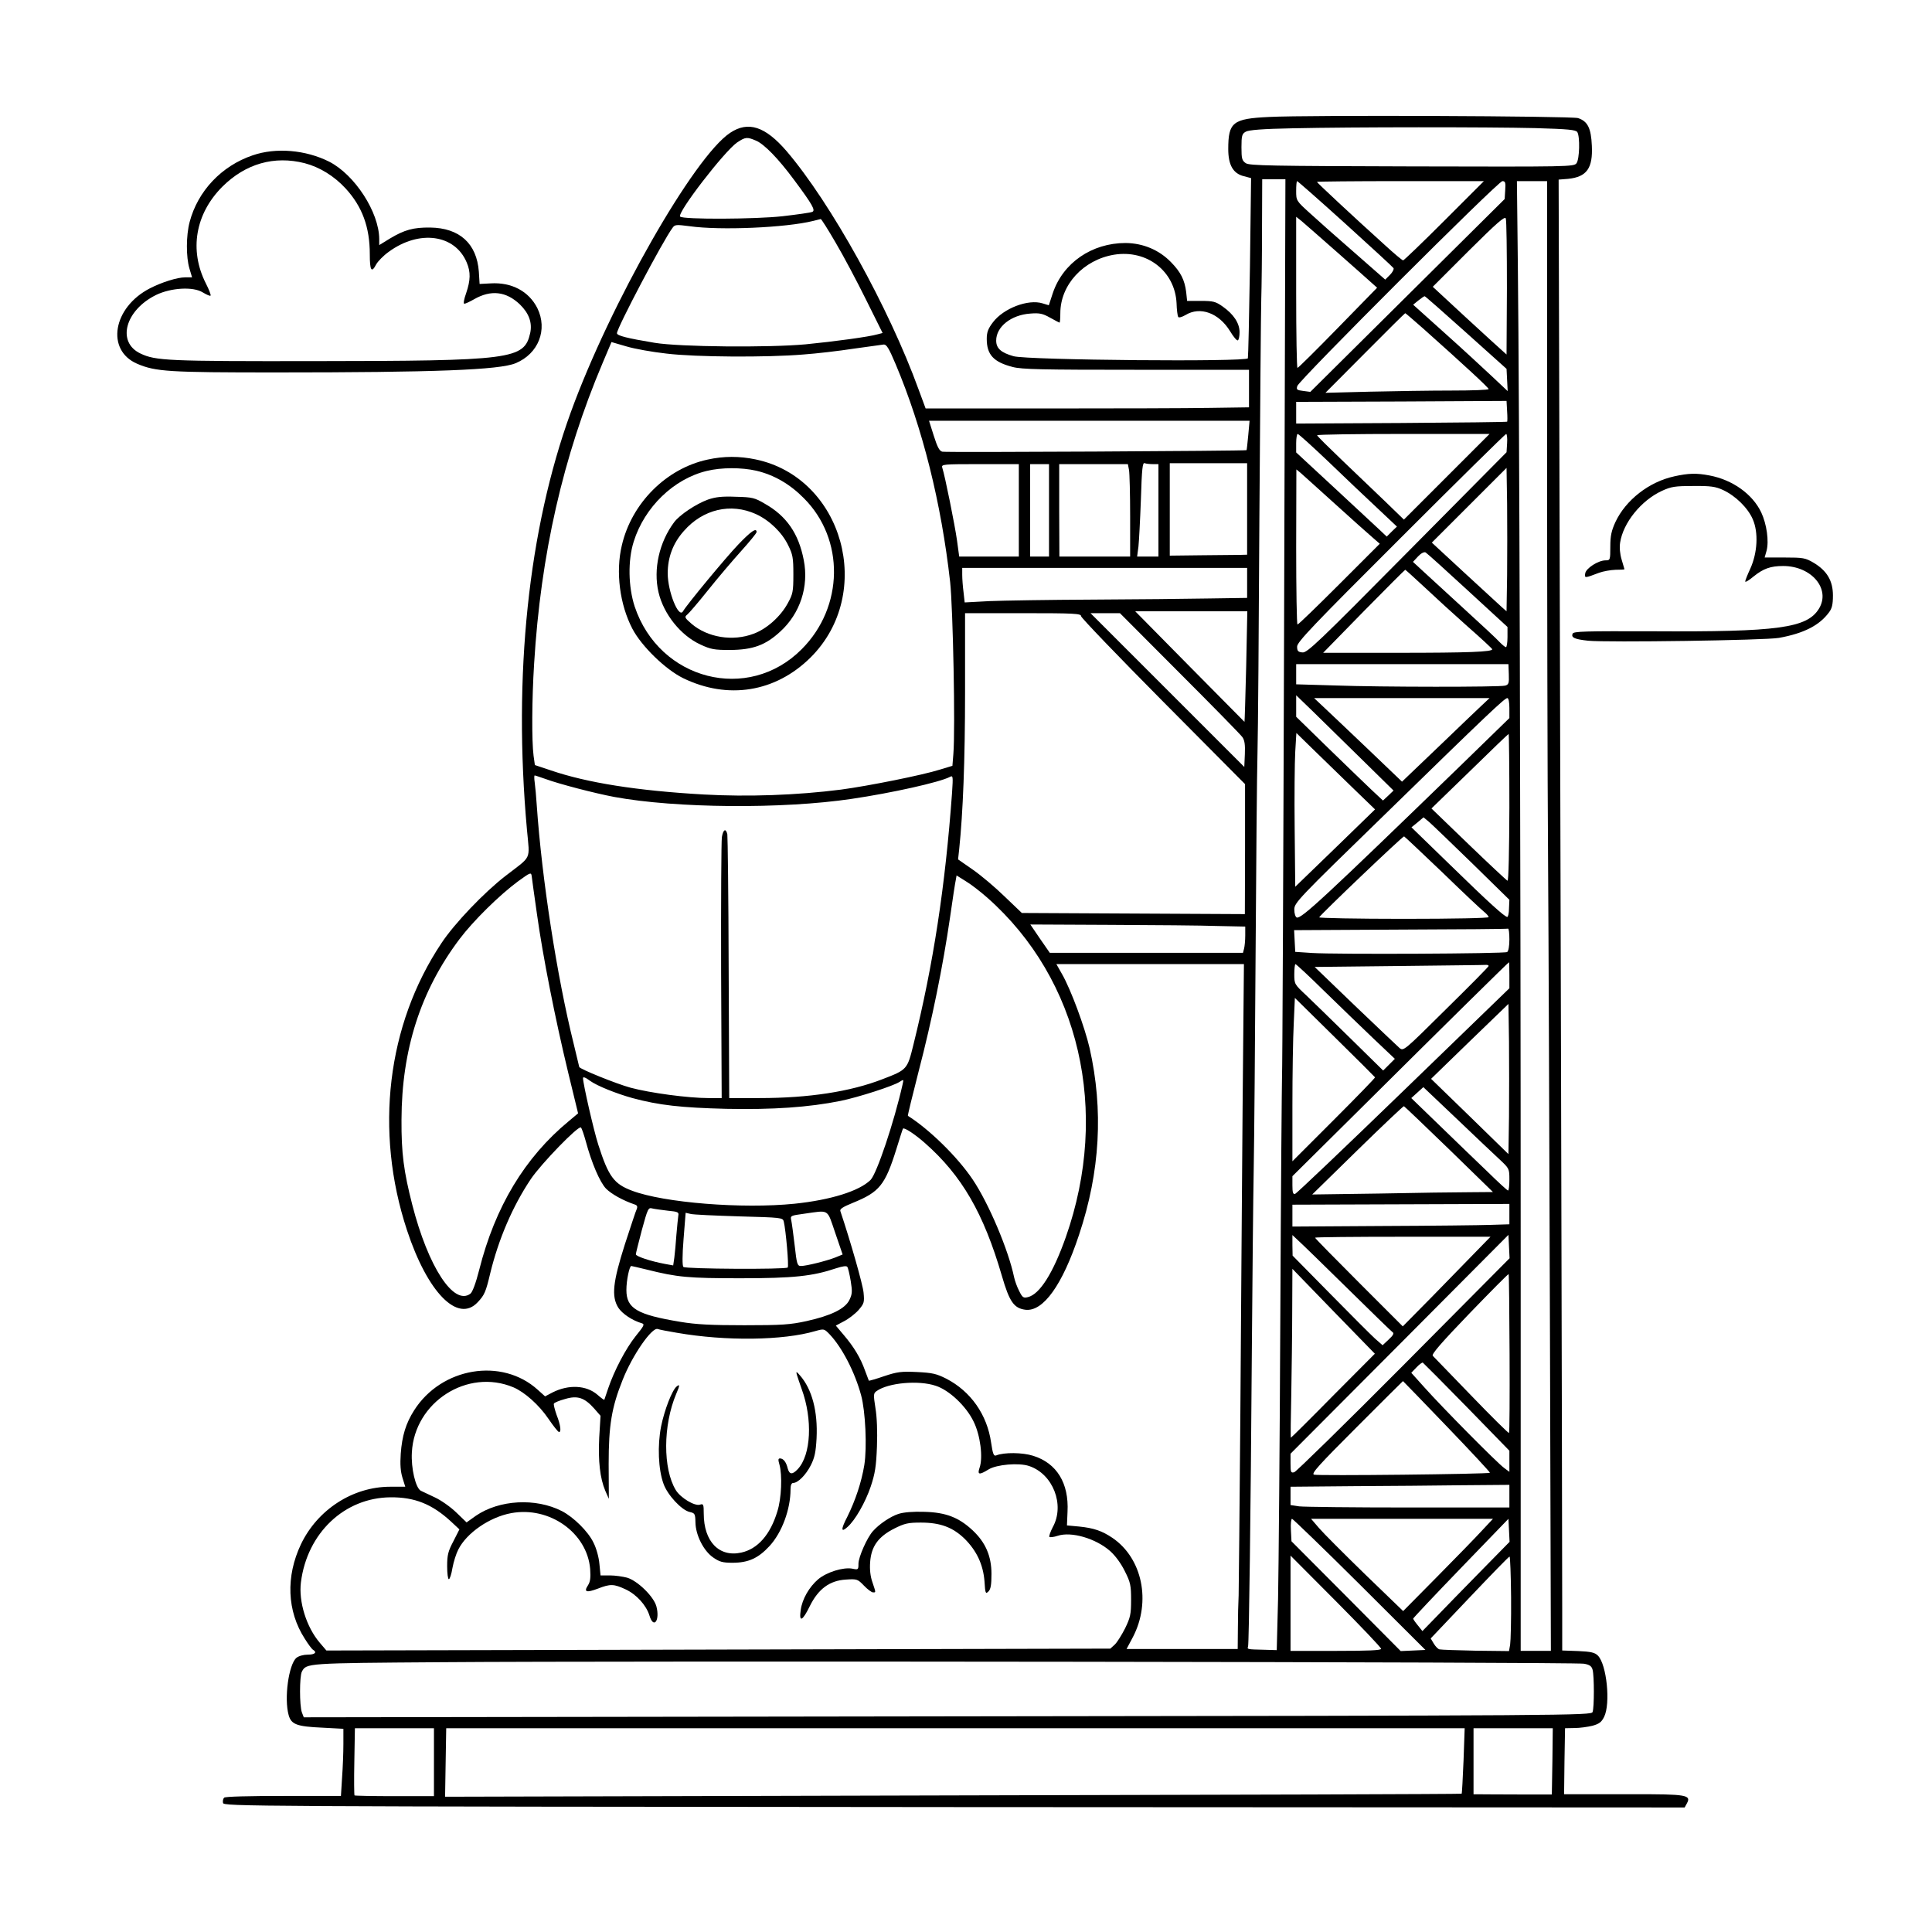 <?xml version="1.0" standalone="no"?>
<!DOCTYPE svg PUBLIC "-//W3C//DTD SVG 20010904//EN"
 "http://www.w3.org/TR/2001/REC-SVG-20010904/DTD/svg10.dtd">
<svg version="1.0" xmlns="http://www.w3.org/2000/svg"
 width="1024pt" height="1024pt" viewBox="0 0 1024 1024"
 preserveAspectRatio="xMidYMid meet">
<g transform="translate(0,1024) scale(0.1,-0.1)"
fill="#000000" stroke="none">
<path d="M6725 9620 c-191 -9 -215 -28 -215 -170 0 -85 26 -130 83 -144 l38
-10 -6 -470 c-4 -259 -9 -477 -11 -485 -6 -20 -1166 -10 -1242 11 -67 19 -92
42 -92 83 0 73 79 136 181 143 49 4 66 0 105 -22 25 -14 48 -26 50 -26 2 0 4
22 4 50 0 150 122 283 285 310 174 28 322 -87 331 -256 1 -35 5 -68 9 -74 3
-5 19 -1 38 10 78 48 178 11 237 -86 18 -30 36 -51 41 -48 5 3 9 22 9 43 0 48
-31 95 -89 136 -38 27 -51 30 -116 30 l-73 0 -5 47 c-8 64 -29 106 -80 158
-64 66 -149 101 -241 102 -179 0 -332 -105 -386 -266 l-21 -64 -33 10 c-76 24
-207 -26 -263 -100 -26 -34 -33 -53 -33 -88 0 -84 36 -123 137 -149 48 -13
157 -15 655 -15 l598 0 0 -100 0 -99 -207 -3 c-115 -2 -500 -3 -858 -3 l-649
0 -37 100 c-157 433 -465 989 -700 1264 -113 131 -203 161 -299 97 -192 -127
-636 -906 -845 -1482 -225 -620 -306 -1392 -232 -2212 15 -165 28 -135 -113
-244 -113 -87 -272 -253 -341 -358 -288 -432 -355 -995 -182 -1520 109 -331
270 -495 375 -382 36 38 43 55 66 152 44 181 118 355 215 500 55 82 254 287
266 274 5 -5 16 -38 26 -74 31 -115 74 -215 107 -250 29 -29 90 -63 152 -84
13 -4 16 -11 11 -24 -5 -9 -32 -93 -63 -187 -64 -201 -72 -276 -35 -336 21
-32 74 -68 126 -83 15 -5 9 -15 -34 -68 -52 -65 -114 -183 -146 -278 -10 -30
-19 -57 -20 -59 -1 -2 -18 10 -37 27 -58 50 -152 55 -237 12 l-40 -21 -39 35
c-190 172 -510 119 -655 -109 -44 -69 -64 -135 -71 -230 -4 -57 -1 -94 9 -127
l15 -48 -80 0 c-198 0 -385 -121 -473 -305 -81 -171 -74 -354 20 -500 18 -29
38 -56 44 -59 23 -14 10 -26 -28 -26 -22 0 -48 -7 -60 -17 -41 -35 -66 -215
-41 -304 14 -49 43 -60 178 -66 l112 -6 0 -81 c0 -45 -3 -125 -7 -178 l-6 -97
-305 0 c-183 0 -308 -3 -314 -9 -6 -6 -8 -18 -6 -28 3 -18 112 -19 3875 -22
l3872 -2 12 22 c24 44 -2 49 -286 48 -143 0 -284 0 -313 0 l-52 0 2 175 3 175
50 1 c28 0 70 6 95 12 36 10 48 19 62 47 35 70 14 278 -33 325 -16 16 -36 21
-104 24 l-85 3 0 197 c0 506 -11 4883 -15 6162 l-4 1437 50 4 c99 10 132 56
126 176 -4 93 -22 129 -73 146 -33 11 -1427 17 -1639 6z m1413 -59 c174 -5
214 -9 222 -21 15 -24 12 -143 -4 -165 -14 -19 -38 -19 -872 -17 -748 2 -861
4 -881 17 -20 14 -23 23 -23 85 0 61 3 71 23 82 15 9 90 15 247 18 319 7 1036
7 1288 1z m-4132 -66 c44 -18 119 -95 204 -210 96 -129 114 -161 95 -168 -8
-4 -79 -14 -157 -23 -141 -16 -528 -18 -543 -2 -19 18 234 346 302 393 44 29
52 30 99 10z m2800 -2562 c-4 -1297 -9 -2376 -11 -2398 -1 -22 -6 -593 -9
-1270 -3 -676 -9 -1352 -12 -1500 l-7 -271 -66 2 c-91 2 -91 2 -86 17 5 16 14
704 20 1562 3 374 7 811 10 970 3 160 7 677 10 1150 3 473 7 948 10 1055 3
107 7 665 10 1240 4 575 8 1099 10 1165 2 66 4 236 4 378 l1 257 62 0 61 0 -7
-2357z m324 2122 c137 -124 252 -230 256 -236 3 -6 -5 -22 -19 -36 l-25 -25
-163 143 c-90 78 -197 173 -236 209 -73 66 -73 67 -73 118 0 29 2 52 5 52 3 0
118 -101 255 -225z m525 15 c-115 -115 -214 -210 -218 -210 -5 0 -49 37 -99
83 -163 147 -358 329 -358 333 0 2 199 4 442 4 l443 0 -210 -210z m323 163
l-3 -48 -515 -511 -515 -511 -38 5 c-33 4 -37 7 -31 26 9 31 1065 1086 1087
1086 15 0 18 -7 15 -47z m222 -1370 c0 -780 2 -1755 5 -2168 3 -412 7 -1527
10 -2477 l5 -1728 -80 0 -80 0 0 2073 c0 2227 -7 4533 -15 5265 l-5 452 80 0
80 0 0 -1417z m-213 850 l-2 -352 -20 18 c-11 9 -99 90 -196 179 l-175 162
190 190 c150 149 192 186 197 172 4 -9 6 -175 6 -369z m-902 192 c87 -77 171
-151 186 -165 l28 -25 -207 -212 c-114 -117 -211 -213 -215 -213 -4 0 -7 180
-7 401 l0 400 29 -23 c15 -13 99 -86 186 -163z m-2656 49 c41 -69 113 -205
161 -302 l88 -177 -27 -7 c-44 -13 -227 -38 -381 -53 -194 -18 -667 -14 -800
8 -150 25 -200 38 -200 51 0 28 245 493 295 559 12 17 20 17 90 8 162 -23 510
-8 655 28 19 5 37 9 40 10 3 1 39 -56 79 -125z m3342 -477 l214 -192 3 -59 3
-59 -84 79 c-46 43 -158 147 -250 229 l-167 150 27 22 c16 13 31 23 34 23 3 0
102 -87 220 -193z m-227 21 c221 -197 346 -313 346 -320 0 -5 -89 -8 -197 -8
-109 0 -304 -3 -433 -6 l-235 -6 210 211 c115 116 211 211 213 211 2 0 45 -37
96 -82z m-4012 -132 c156 -19 533 -21 725 -5 70 5 191 19 268 31 77 11 149 21
159 22 15 1 28 -21 63 -104 143 -339 242 -736 289 -1155 15 -140 28 -780 17
-912 l-5 -62 -66 -20 c-91 -29 -381 -87 -524 -106 -234 -30 -495 -39 -728 -26
-353 20 -618 62 -811 128 l-84 28 -7 50 c-10 78 -9 299 3 488 35 578 153 1097
363 1593 l47 111 79 -23 c43 -13 139 -30 212 -38z m4456 -361 c-2 -2 -254 -5
-561 -7 l-557 -3 0 57 0 58 558 2 557 3 3 -54 c2 -29 2 -55 0 -56z m-1372 -72
c-4 -43 -8 -78 -9 -79 -6 -4 -1596 -13 -1613 -8 -15 4 -26 25 -45 85 l-25 79
849 0 850 0 -7 -77z m425 -140 c85 -82 201 -192 259 -246 l104 -98 -27 -26
-27 -27 -37 35 c-21 19 -129 120 -240 223 l-203 188 0 49 c0 27 4 49 8 49 5 0
78 -66 163 -147z m627 -80 l-227 -227 -98 95 c-54 52 -157 150 -229 219 -72
69 -132 128 -133 133 0 4 205 7 456 7 l458 0 -227 -227z m320 178 l-3 -48
-527 -532 c-474 -479 -530 -532 -555 -529 -23 2 -28 8 -28 31 0 24 85 113 550
577 303 303 554 550 558 550 4 0 7 -22 5 -49z m-1877 -111 l29 0 0 -245 0
-245 -56 0 -57 0 7 53 c3 28 9 141 13 250 5 165 9 197 20 192 8 -3 28 -5 44
-5z m499 -237 l0 -243 -37 -1 c-21 0 -113 -1 -205 -2 l-168 -2 0 245 0 245
205 0 205 0 0 -242z m-1210 -8 l0 -245 -158 0 -158 0 -12 88 c-11 78 -63 338
-78 384 -5 17 5 18 200 18 l206 0 0 -245z m160 0 l0 -245 -50 0 -50 0 0 245 0
245 50 0 50 0 0 -245z m424 214 c3 -17 6 -128 6 -245 l0 -214 -187 0 -188 0
-1 245 0 245 182 0 182 0 6 -31z m2004 -559 l-3 -190 -25 22 c-14 13 -103 95
-198 182 l-173 160 198 198 198 198 3 -190 c1 -104 1 -276 0 -380z m-913 380
c88 -80 178 -160 199 -178 l39 -34 -214 -214 c-118 -118 -217 -214 -222 -214
-4 0 -7 185 -7 411 l1 411 22 -18 c12 -11 94 -84 182 -164z m704 -459 l211
-194 0 -54 c0 -29 -4 -53 -8 -53 -5 0 -19 12 -33 26 -13 15 -98 94 -189 177
-91 83 -189 173 -218 200 l-53 49 27 29 c16 17 32 25 40 21 7 -4 107 -94 223
-201z m-1169 40 l0 -80 -202 -3 c-112 -2 -390 -5 -618 -6 -228 -1 -474 -5
-546 -8 l-131 -7 -6 54 c-4 30 -7 71 -7 92 l0 37 755 0 755 0 0 -79z m940 -23
c54 -51 157 -145 228 -208 72 -63 131 -118 131 -121 2 -14 -125 -19 -500 -19
l-396 0 215 220 c119 121 218 220 220 220 2 0 48 -42 102 -92z m-945 -420 c-4
-161 -8 -293 -9 -294 0 0 -131 132 -290 293 l-289 293 297 0 297 0 -6 -292z
m-875 266 c0 -8 196 -212 435 -453 l434 -437 0 -344 -1 -345 -591 3 -591 3
-91 87 c-49 48 -125 112 -168 142 l-79 55 6 55 c20 192 31 469 31 832 l0 418
308 0 c273 0 307 -2 307 -16z m523 -302 c174 -174 324 -327 332 -339 12 -17
15 -41 13 -90 l-3 -68 -408 408 -407 407 78 0 78 0 317 -318z m1744 -6 c2 -48
-1 -55 -20 -60 -30 -8 -654 -8 -904 1 l-203 6 0 54 0 53 563 0 562 0 2 -54z
m-781 -449 l170 -167 -28 -27 -28 -26 -62 58 c-35 33 -138 133 -230 222 l-168
164 0 57 0 57 88 -85 c48 -47 164 -161 258 -253z m629 276 c-27 -26 -111 -105
-185 -177 -74 -71 -156 -149 -182 -174 l-47 -45 -183 175 c-101 96 -205 195
-233 221 l-50 47 465 0 465 0 -50 -47z m155 -6 l0 -53 -262 -255 c-719 -697
-841 -810 -865 -802 -7 3 -13 21 -13 42 0 36 16 53 483 507 544 531 632 614
646 614 7 0 11 -23 11 -53z m-833 -420 l121 -117 -211 -205 -212 -205 -3 307
c-2 170 0 353 3 408 l6 100 87 -85 c48 -47 142 -138 209 -203z m833 -108 c-1
-226 -4 -389 -10 -387 -5 2 -97 88 -206 193 l-197 190 203 197 c111 109 204
198 206 198 2 0 4 -176 4 -391z m-5108 152 c70 -26 262 -76 364 -95 324 -60
892 -65 1259 -10 211 31 466 88 519 116 17 9 18 6 12 -84 -36 -496 -99 -909
-205 -1336 -32 -130 -33 -132 -164 -182 -170 -66 -390 -100 -652 -100 l-160 0
-3 688 c-1 378 -5 697 -7 710 -8 34 -22 26 -29 -15 -3 -21 -5 -341 -4 -710 l3
-673 -70 0 c-107 0 -309 27 -413 55 -74 20 -272 100 -272 110 0 1 -14 57 -30
125 -88 354 -168 871 -195 1260 -3 47 -8 102 -11 123 -3 20 -3 37 0 37 3 0 29
-9 58 -19z m4911 -447 l197 -193 -2 -45 c0 -26 -5 -46 -9 -46 -14 0 -99 77
-302 275 l-206 200 32 26 32 27 30 -25 c16 -14 119 -113 228 -219z m-159 -47
c107 -104 207 -198 221 -209 14 -11 25 -24 25 -29 0 -5 -180 -9 -451 -9 -248
0 -449 4 -447 8 6 14 443 431 450 429 3 -1 94 -87 202 -190z m-4798 -222 c31
-223 96 -552 165 -838 l53 -218 -49 -41 c-234 -193 -391 -455 -475 -788 -18
-71 -36 -119 -47 -127 -88 -65 -223 141 -308 472 -45 176 -58 273 -57 450 1
371 101 683 307 957 72 96 212 234 311 307 65 47 69 49 72 28 1 -12 14 -103
28 -202z m2387 87 c490 -433 651 -1131 416 -1799 -67 -190 -138 -303 -201
-318 -24 -6 -29 -2 -46 32 -11 21 -23 54 -27 73 -30 145 -135 393 -220 519
-80 119 -229 265 -343 337 -2 1 24 107 57 236 71 272 129 559 166 813 14 99
28 190 31 202 l4 23 48 -30 c27 -16 79 -56 115 -88z m1220 -150 l147 -3 0 -47
c0 -26 -3 -57 -6 -69 l-6 -23 -512 0 -512 0 -52 75 -51 75 422 -2 c232 -1 488
-3 570 -6z m1547 -71 c0 -36 -5 -63 -12 -67 -14 -9 -908 -13 -1033 -5 l-90 6
-3 57 -3 58 563 3 c310 1 566 3 571 5 4 1 7 -25 7 -57z m0 -190 l0 -69 -561
-543 c-309 -299 -567 -545 -575 -547 -11 -3 -14 9 -14 45 l0 49 338 335 c474
471 807 799 810 799 1 0 2 -31 2 -69z m-1414 -698 c-3 -417 -9 -1154 -12
-1638 -4 -484 -8 -911 -9 -950 -2 -38 -4 -118 -4 -177 l-1 -108 -294 0 -295 0
34 64 c97 187 50 417 -109 525 -55 37 -98 52 -176 60 l-65 6 3 72 c8 152 -57
258 -182 297 -56 18 -155 19 -196 2 -13 -5 -18 7 -27 68 -21 148 -108 272
-238 339 -52 26 -73 31 -155 35 -83 4 -105 1 -174 -22 -43 -15 -79 -25 -81
-24 -1 2 -10 26 -20 53 -24 68 -60 127 -112 188 l-43 51 43 23 c24 12 59 39
77 59 30 35 32 41 27 93 -4 43 -69 271 -123 432 -4 11 13 22 67 44 140 57 170
93 230 285 18 58 33 106 35 108 6 8 64 -30 117 -77 194 -171 310 -370 407
-703 40 -138 64 -172 125 -180 94 -11 196 131 284 397 112 335 130 662 56 990
-26 112 -99 310 -146 392 l-30 53 497 0 497 0 -7 -757z m433 614 c80 -78 197
-191 260 -251 l114 -108 -31 -31 -31 -31 -173 170 c-95 94 -201 196 -235 229
-62 58 -63 59 -63 112 0 29 3 53 6 53 4 0 73 -64 153 -143z m871 133 c0 -4
-102 -107 -226 -229 -225 -223 -225 -223 -247 -205 -12 11 -118 111 -236 224
l-213 205 448 5 c247 3 455 5 462 6 6 0 12 -2 12 -6z m-602 -590 c1 -3 -97
-104 -218 -225 l-220 -220 0 296 c0 163 3 357 7 433 l6 137 211 -208 c116
-114 212 -210 214 -213z m710 -209 l-3 -198 -205 200 -205 199 205 199 205
198 3 -200 c1 -109 1 -288 0 -398z m-4870 190 c38 -27 138 -67 224 -91 141
-38 258 -51 498 -57 246 -5 436 8 605 42 93 19 280 79 313 101 22 14 22 14 16
-13 -45 -200 -137 -474 -170 -507 -60 -59 -211 -106 -403 -126 -277 -28 -692
5 -861 69 -96 36 -125 75 -179 244 -24 74 -81 324 -81 353 0 8 13 4 38 -15z
m4820 -416 c51 -48 52 -49 52 -107 0 -32 -3 -58 -7 -58 -4 0 -52 44 -107 98
-56 53 -170 164 -254 245 l-152 147 32 29 32 29 176 -167 c96 -92 199 -189
228 -216z m-268 54 l233 -227 -124 -1 c-68 0 -284 -3 -479 -7 l-355 -5 240
235 c132 129 243 234 246 233 3 -1 111 -104 239 -228z m320 -344 l0 -54 -97
-3 c-54 -2 -313 -5 -575 -6 l-478 -3 0 58 0 58 575 2 575 2 0 -54z m-4460 18
c54 -5 59 -8 55 -27 -2 -12 -6 -57 -10 -101 -3 -44 -8 -98 -11 -121 l-6 -41
-44 8 c-75 14 -154 40 -154 51 0 5 15 64 32 129 31 113 34 120 55 114 12 -3
50 -8 83 -12z m887 -118 l39 -114 -39 -16 c-46 -18 -153 -45 -182 -45 -19 0
-22 10 -33 108 -7 59 -15 119 -18 133 -6 26 -4 26 68 36 136 19 120 29 165
-102z m-510 88 c225 -6 232 -7 237 -27 11 -45 28 -238 21 -244 -11 -11 -543
-8 -553 3 -6 6 -6 62 1 148 l11 139 26 -6 c14 -4 129 -9 257 -13z m3225 -382
c125 -123 233 -228 239 -232 9 -5 3 -17 -20 -38 l-33 -31 -40 35 c-22 20 -129
127 -238 238 l-199 202 -1 54 0 55 32 -30 c18 -16 135 -130 260 -253z m680
194 c-43 -44 -147 -151 -232 -238 l-155 -157 -232 232 c-128 128 -233 235
-233 238 0 3 209 5 465 5 l465 0 -78 -80z m-382 -599 c-308 -310 -570 -566
-580 -569 -18 -5 -20 0 -20 46 l0 52 578 580 577 580 3 -62 3 -62 -561 -565z
m-2931 444 c9 -55 8 -69 -7 -100 -23 -47 -97 -83 -227 -112 -87 -19 -130 -22
-330 -22 -176 0 -256 4 -339 18 -230 38 -286 71 -286 169 0 51 16 127 26 127
3 0 40 -9 82 -19 163 -41 221 -46 497 -46 282 0 382 11 507 53 34 11 55 14 59
7 4 -5 12 -39 18 -75z m2557 -607 c-121 -123 -222 -223 -224 -223 -2 0 -1 102
2 228 2 125 5 326 5 447 l1 220 218 -225 219 -225 -221 -222z m935 224 c1
-230 0 -420 -3 -422 -2 -3 -92 86 -199 197 -107 111 -199 206 -205 212 -8 8
45 69 194 224 113 117 206 211 208 209 2 -2 4 -191 5 -420z m-4413 109 c258
-45 563 -41 733 9 47 13 47 13 77 -18 66 -70 133 -200 166 -322 23 -84 32
-276 17 -370 -15 -91 -47 -187 -90 -274 -35 -67 -34 -86 0 -55 41 35 96 132
124 215 23 69 29 107 33 212 3 78 0 157 -8 204 -11 71 -11 78 6 90 61 44 222
59 314 28 71 -23 161 -108 200 -189 36 -72 51 -191 32 -245 -13 -38 -2 -40 48
-9 43 26 160 36 214 18 127 -42 191 -206 126 -324 -13 -25 -21 -48 -18 -52 4
-3 23 -1 44 6 72 24 202 -14 278 -81 28 -25 58 -66 78 -107 30 -59 33 -76 33
-152 0 -76 -4 -93 -32 -151 -18 -35 -42 -74 -55 -86 l-23 -21 -2078 -5 -2077
-5 -35 41 c-71 83 -113 218 -100 321 33 260 230 448 475 450 128 1 220 -36
320 -128 l45 -42 -32 -63 c-28 -53 -33 -73 -33 -132 0 -38 4 -69 9 -69 5 0 14
27 19 59 6 33 20 77 31 98 44 88 166 172 280 193 203 38 403 -104 419 -296 3
-46 1 -67 -12 -87 -23 -35 -8 -40 53 -17 66 26 85 25 147 -4 58 -27 109 -84
126 -138 22 -74 57 -28 37 48 -14 52 -99 135 -155 152 -23 6 -64 12 -91 12
l-50 0 -6 61 c-3 35 -16 83 -32 114 -28 58 -105 134 -167 166 -139 71 -332 60
-456 -25 l-49 -35 -55 53 c-30 29 -81 65 -114 80 -32 15 -66 31 -74 35 -27 15
-52 119 -47 203 14 267 295 447 538 345 59 -25 136 -93 186 -167 26 -38 51
-70 56 -70 13 0 8 38 -13 91 -10 29 -17 56 -14 60 3 5 29 16 59 24 66 20 103
7 154 -50 l34 -39 -7 -115 c-6 -126 4 -215 32 -282 l19 -43 -1 184 c0 207 16
301 74 446 52 132 156 281 186 270 8 -3 53 -12 102 -20z m4186 -393 l226 -232
0 -56 0 -56 -27 20 c-37 26 -331 324 -422 426 l-71 79 27 28 c15 16 30 27 34
26 3 -2 108 -107 233 -235z m-105 -104 c128 -133 230 -243 228 -245 -7 -7
-915 -17 -933 -10 -15 6 27 52 226 251 135 135 245 245 246 245 1 0 106 -109
233 -241z m331 -369 l0 -60 -534 0 c-293 0 -554 3 -580 6 l-46 7 0 48 0 49
333 3 c182 1 443 3 580 5 l247 2 0 -60z m-794 -467 l349 -348 -65 -3 -66 -3
-289 291 -290 291 -3 59 c-2 33 1 60 6 60 4 0 166 -156 358 -347z m649 285
c-32 -35 -139 -145 -238 -245 l-180 -182 -202 195 c-111 108 -221 218 -244
245 l-42 49 482 0 482 0 -58 -62z m-12 -221 c-88 -89 -191 -196 -231 -237
l-73 -75 -24 30 c-14 17 -25 33 -25 36 0 3 114 124 253 268 l252 261 3 -61 3
-61 -158 -161z m-523 -406 c0 -8 -68 -11 -240 -11 l-240 0 0 253 0 252 240
-241 c132 -133 240 -246 240 -253z m689 273 c1 -119 -2 -232 -5 -251 l-6 -34
-177 2 c-97 2 -183 5 -191 7 -8 1 -22 16 -31 31 l-16 27 206 217 c113 119 208
217 212 217 3 0 7 -97 8 -216z m386 -352 c30 -5 41 -13 46 -32 9 -33 9 -200 0
-224 -7 -18 -95 -19 -3419 -23 l-3412 -5 -10 26 c-13 35 -13 192 0 216 24 45
21 45 735 50 1003 8 6013 1 6060 -8z m-6095 -522 l0 -180 -208 0 c-115 0 -211
2 -213 4 -2 2 -3 83 -1 180 l3 176 209 0 210 0 0 -180z m5457 8 c-4 -94 -8
-173 -10 -175 -2 -2 -1215 -6 -2696 -9 l-2692 -7 3 182 3 181 2699 0 2699 0
-6 -172z m471 -3 l-3 -176 -182 0 c-101 0 -194 1 -208 1 l-25 0 0 175 0 175
210 0 210 0 -2 -175z"/>
<path d="M3750 7804 c-218 -47 -402 -230 -454 -454 -34 -141 -11 -315 56 -443
49 -93 175 -215 268 -261 238 -116 490 -75 676 109 343 341 173 953 -291 1050
-86 18 -169 18 -255 -1z m259 -59 c93 -22 177 -70 251 -145 218 -217 213 -577
-11 -801 -283 -285 -754 -165 -885 226 -34 104 -37 245 -5 345 57 182 212 332
387 374 78 19 184 19 263 1z"/>
<path d="M3752 7592 c-63 -23 -150 -81 -179 -120 -79 -106 -111 -249 -83 -370
27 -117 118 -230 222 -278 56 -26 74 -29 158 -29 120 1 187 25 265 97 106 96
153 240 125 380 -27 140 -91 233 -206 298 -54 32 -67 35 -154 37 -73 3 -107
-1 -148 -15z m255 -77 c70 -32 137 -96 170 -164 25 -50 28 -67 28 -156 0 -92
-3 -104 -30 -153 -38 -70 -112 -136 -181 -161 -110 -42 -244 -20 -329 53 -36
31 -38 36 -23 48 9 7 59 65 110 129 51 64 130 157 176 208 45 50 82 95 82 101
0 25 -30 4 -97 -66 -67 -70 -273 -319 -293 -354 -23 -40 -81 105 -81 201 0 85
28 160 85 224 101 116 249 151 383 90z"/>
<path d="M4223 2955 c3 -11 15 -45 26 -77 59 -161 50 -350 -21 -425 -28 -30
-44 -29 -53 4 -8 34 -23 53 -41 53 -10 0 -10 -8 -3 -32 16 -56 11 -181 -11
-249 -37 -123 -104 -199 -191 -218 -117 -26 -199 58 -199 207 0 49 -2 53 -20
47 -28 -9 -103 36 -128 77 -69 113 -68 344 2 510 20 46 20 54 2 39 -24 -20
-64 -123 -82 -211 -20 -101 -15 -229 13 -305 21 -59 96 -140 139 -149 27 -6
29 -10 30 -55 1 -67 43 -151 94 -186 33 -23 50 -28 102 -28 85 0 137 24 197
89 66 72 111 195 111 300 0 22 5 34 14 34 25 0 67 42 93 93 21 41 27 71 31
144 7 142 -24 260 -88 333 -19 22 -21 22 -17 5z"/>
<path d="M4762 2216 c-43 -14 -102 -54 -135 -91 -31 -34 -77 -138 -77 -173 0
-32 -1 -33 -34 -26 -47 8 -133 -18 -179 -56 -48 -41 -85 -105 -93 -163 -10
-68 9 -60 48 20 45 91 105 136 192 141 59 4 62 2 95 -32 19 -20 41 -36 48 -36
16 0 16 -3 -3 54 -11 31 -15 68 -12 107 6 83 43 134 127 177 56 28 74 32 142
32 103 0 169 -25 232 -86 64 -64 98 -137 105 -225 4 -65 6 -69 21 -54 12 12
16 35 16 93 0 95 -32 168 -101 232 -73 68 -142 94 -254 97 -61 2 -110 -2 -138
-11z"/>
<path d="M1340 9417 c-166 -56 -292 -190 -335 -354 -19 -72 -19 -186 -1 -246
l14 -47 -37 0 c-41 0 -124 -26 -186 -58 -197 -101 -235 -328 -68 -400 98 -42
168 -46 733 -46 842 0 1188 13 1273 49 121 50 171 178 115 292 -45 89 -136
138 -248 131 l-58 -3 -4 65 c-11 149 -102 232 -258 234 -89 1 -136 -12 -213
-58 l-57 -35 0 32 c-1 143 -130 341 -265 410 -125 63 -283 76 -405 34z m275
-42 c80 -21 156 -68 217 -134 88 -96 128 -205 128 -348 0 -88 9 -102 34 -54 9
16 38 46 66 66 162 119 352 93 414 -57 21 -50 20 -93 -3 -161 -12 -33 -16 -57
-10 -57 6 0 29 11 52 24 89 51 170 42 243 -28 48 -47 66 -97 54 -152 -32 -139
-93 -147 -1150 -148 -769 -1 -835 2 -915 40 -128 60 -82 230 83 311 79 38 196
45 247 13 20 -12 38 -20 41 -17 3 3 -8 32 -25 65 -89 176 -56 369 88 513 123
122 275 165 436 124z"/>
<path d="M8873 7715 c-133 -29 -256 -125 -311 -242 -21 -46 -27 -73 -27 -130
0 -71 -1 -73 -25 -73 -39 0 -104 -42 -108 -69 -4 -26 -3 -26 73 3 22 8 61 15
88 16 26 0 47 1 47 3 0 1 -7 24 -15 51 -9 30 -12 64 -8 90 16 105 111 223 221
274 50 23 70 26 167 26 92 1 118 -3 157 -21 67 -31 132 -95 158 -155 31 -71
25 -178 -13 -262 -15 -32 -27 -63 -27 -68 0 -6 20 6 45 27 51 41 89 55 156 55
151 0 253 -122 190 -226 -63 -103 -215 -124 -883 -120 -358 1 -418 0 -423 -13
-8 -21 11 -29 82 -37 100 -10 939 2 1012 15 132 24 214 66 265 135 16 21 21
42 21 90 0 78 -32 131 -102 173 -44 26 -56 28 -154 28 l-106 0 10 35 c14 51 1
142 -28 204 -46 97 -152 173 -275 196 -68 13 -110 12 -187 -5z"/>
</g>
</svg>
